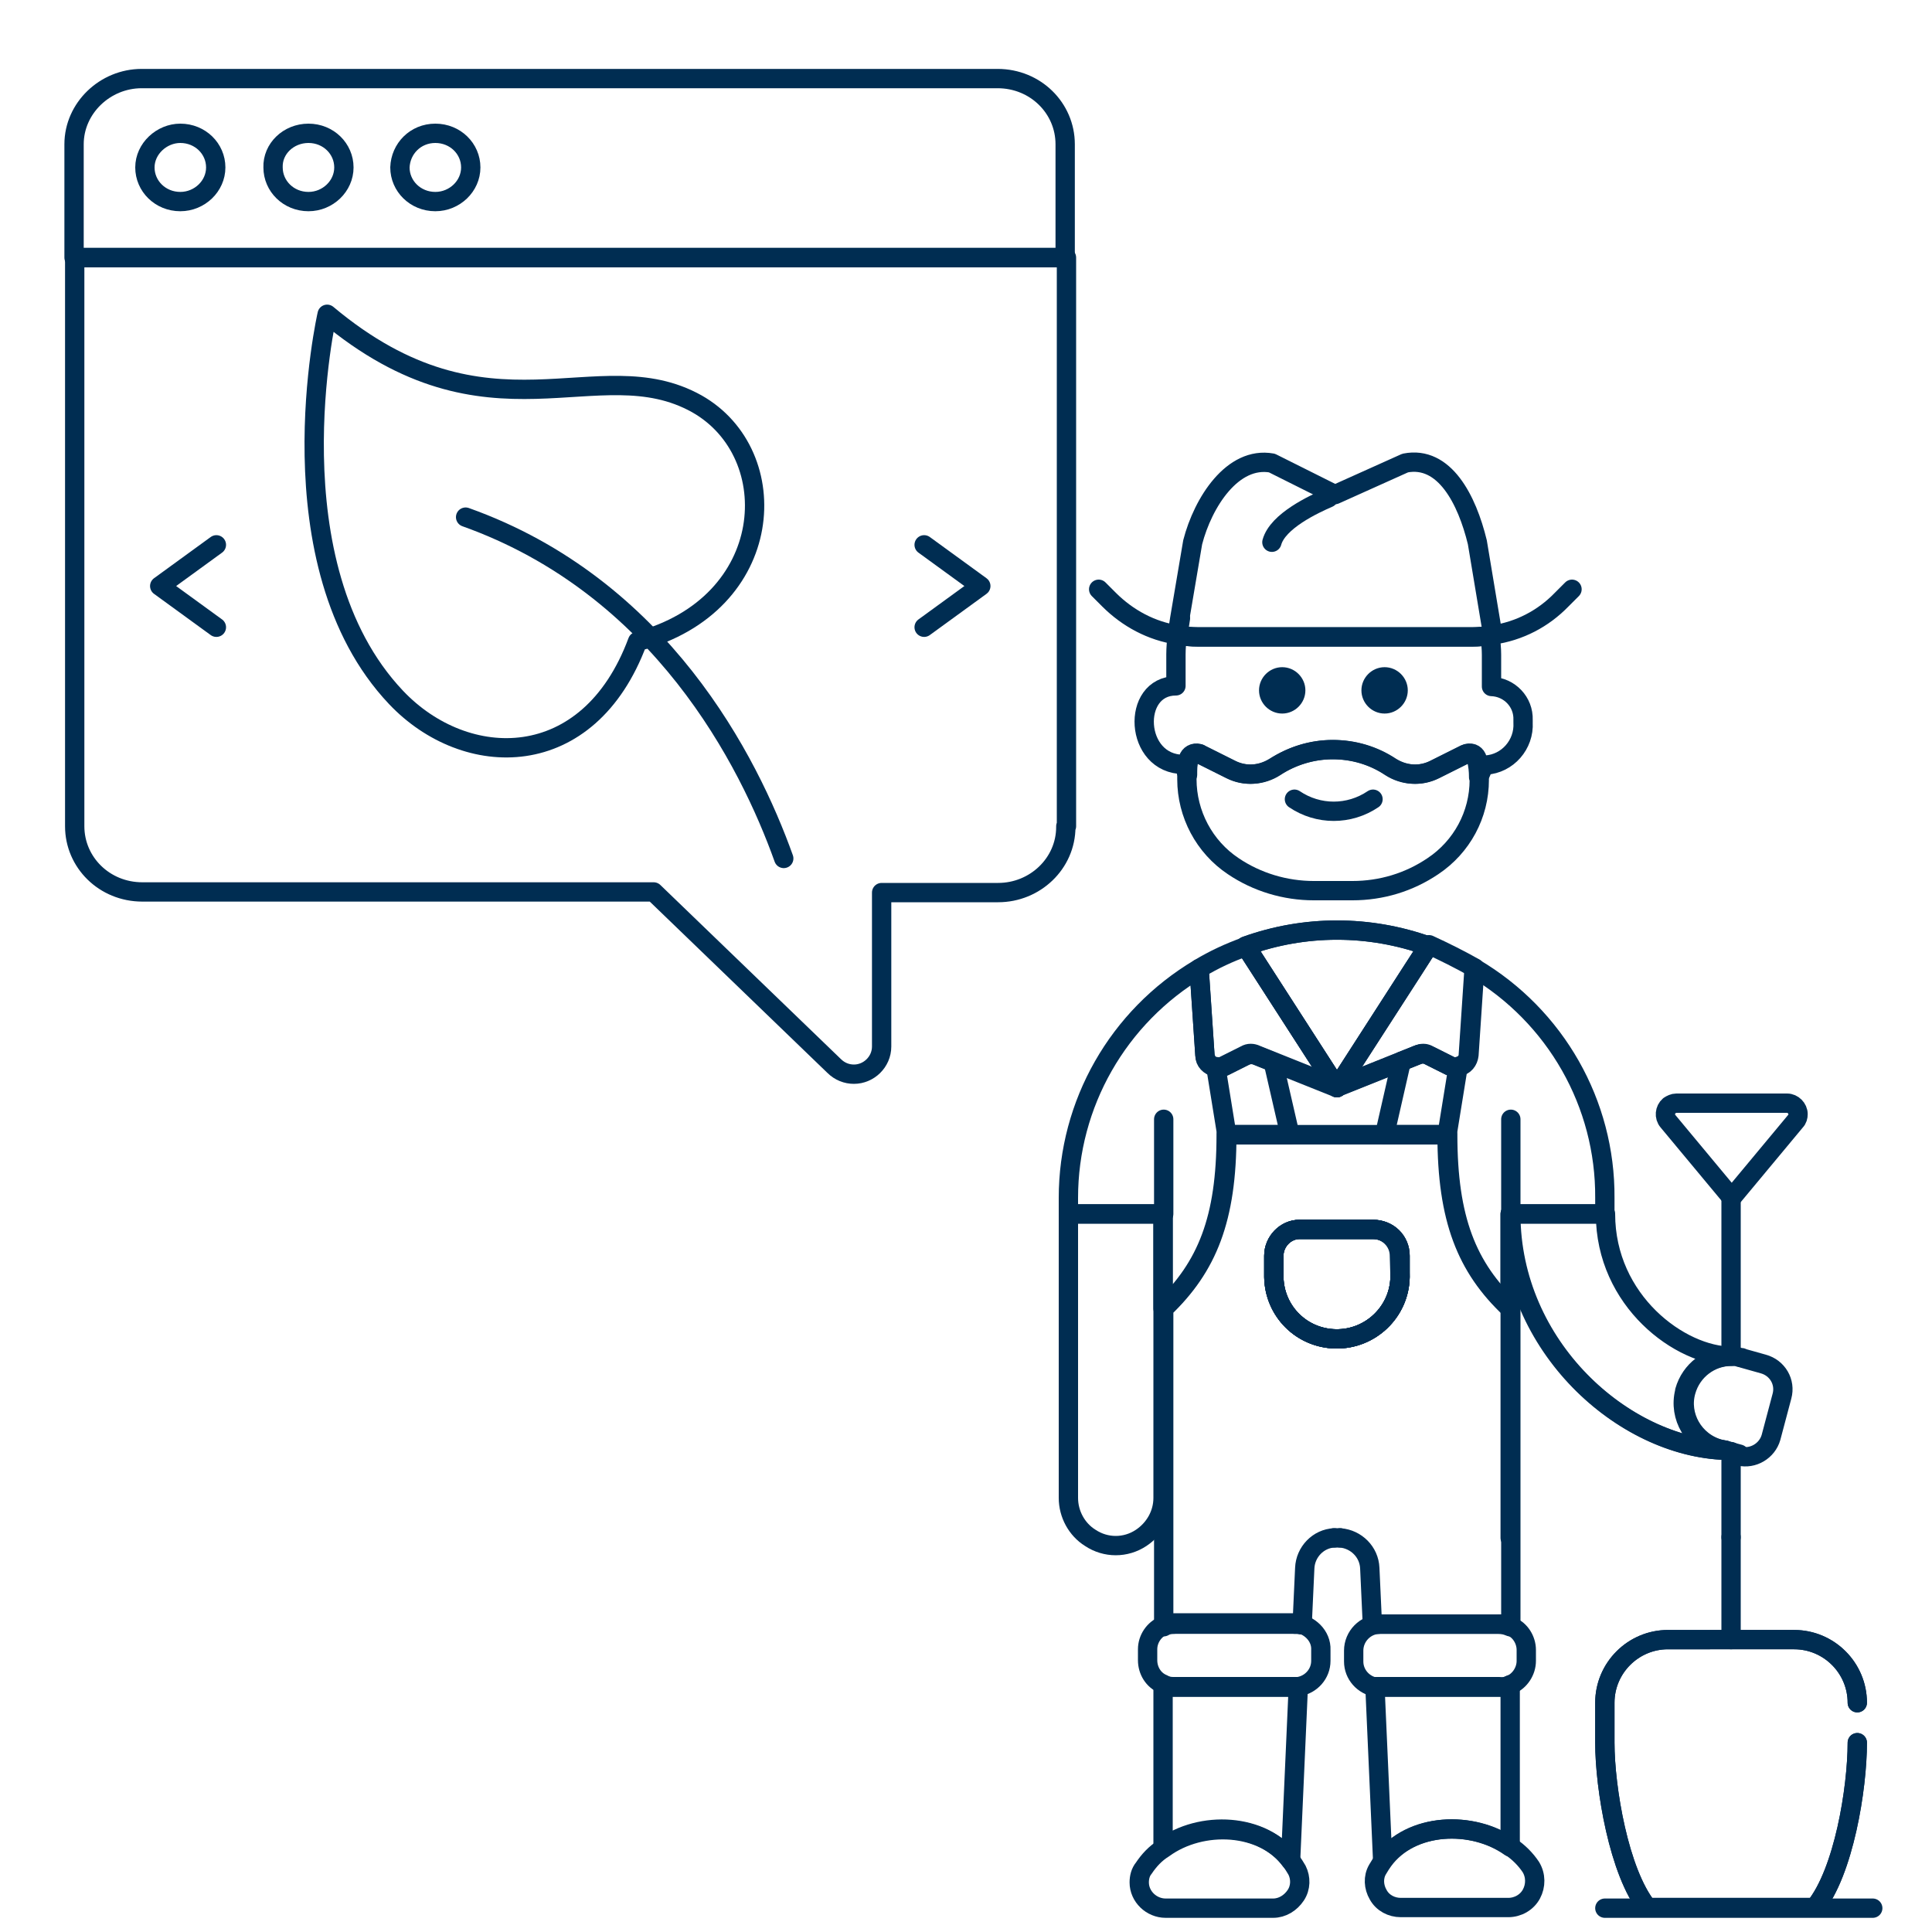 <?xml version="1.0" encoding="utf-8"?>
<!-- Generator: Adobe Illustrator 25.2.3, SVG Export Plug-In . SVG Version: 6.00 Build 0)  -->
<svg version="1.1" id="Ebene_1" xmlns:svgjs="http://svgjs.com/svgjs"
	 xmlns="http://www.w3.org/2000/svg" xmlns:xlink="http://www.w3.org/1999/xlink" x="0px" y="0px" viewBox="0 0 300 300"
	 style="enable-background:new 0 0 300 300;" xml:space="preserve">
<style type="text/css">
	.st0{fill:none;stroke:#002D52;stroke-width:3;stroke-linecap:round;stroke-linejoin:round;stroke-miterlimit:7.84;}
	
		.st1{opacity:0.99;fill:none;stroke:#002D52;stroke-width:3;stroke-linecap:round;stroke-linejoin:round;stroke-miterlimit:7.84;enable-background:new    ;}
	.st2{fill:none;stroke:#4550E5;stroke-width:3;stroke-linecap:round;stroke-linejoin:round;stroke-miterlimit:5.6;}
	.st3{fill:none;stroke:#002D52;stroke-width:3;stroke-linecap:round;stroke-linejoin:round;stroke-miterlimit:5.6;}
	.st4{fill:#002D52;stroke:#002D52;stroke-miterlimit:10;}
</style>
<path class="st0" d="M165.5,128.4c0,5.7-4.8,10.2-10.5,10.2h-18.1v23.9c0,2.4-2,4.3-4.3,4.3c-1.1,0-2.2-0.4-3.1-1.3l-28-27H22.1
	c-5.9,0-10.5-4.6-10.5-10.2V40h154v88.3H165.5z"/>
<path class="st0" d="M165.5,40h-154V22.4c0-5.6,4.8-10.2,10.5-10.2h132.9c5.9,0,10.5,4.6,10.5,10.2V40H165.5z"/>
<path class="st0" d="M28,20.7c3.1,0,5.5,2.4,5.5,5.3s-2.5,5.3-5.5,5.3c-3.1,0-5.5-2.4-5.5-5.3l0,0C22.5,23.1,25.1,20.7,28,20.7z"/>
<path class="st1" d="M47.9,20.7c3.1,0,5.5,2.4,5.5,5.3s-2.5,5.3-5.5,5.3c-3.1,0-5.5-2.4-5.5-5.3l0,0C42.3,23.1,44.8,20.7,47.9,20.7z
	"/>
<path class="st0" d="M67.6,20.7c3.1,0,5.5,2.4,5.5,5.3s-2.5,5.3-5.5,5.3c-3.1,0-5.5-2.4-5.5-5.3l0,0C62.2,23.1,64.5,20.7,67.6,20.7z
	"/>
<path class="st0" d="M143.5,84.6l8.8,6.4l-8.8,6.4"/>
<path class="st0" d="M33.6,84.6L24.8,91l8.8,6.4"/>
<path class="st2" d="M91.8,181.5"/>
<path class="st3" d="M208.1,238.8h-1"/>
<path class="st3" d="M193.4,146.9c9.2-3.3,19.2-3.3,28.4,0c-1,1.5-0.5,0.7-14.2,22L193.4,146.9L193.4,146.9"/>
<path class="st3" d="M217.4,195v3.3c-0.1,5.4-4.6,9.7-10,9.6c-5.3-0.1-9.5-4.3-9.6-9.6V195c0-2.2,1.8-4.1,4-4.1l0,0h11.4
	C215.6,190.9,217.4,192.7,217.4,195z"/>
<path class="st3" d="M249.2,186v2.5h-14.7v14.7c-6.8-6.4-9.8-13.9-9.8-27h-34.3c0,13.1-3,20.5-9.8,27v-14.7h-14.7V186
	c0-14.6,7.7-28.1,20.3-35.6l0.9,13.4c0.1,0.9,0.7,1.7,1.6,1.8c0.4,0.1,0.9,0.1,1.3-0.1l3.4-1.7c0.5-0.3,1.1-0.3,1.7,0l2.5,1l10,4
	l10-4l2.5-1c0.5-0.2,1.1-0.2,1.6,0l3.4,1.7c0.4,0.2,0.9,0.2,1.3,0.1c0.9-0.2,1.6-0.9,1.6-1.8l0.9-13.5
	C241.6,157.8,249.3,171.4,249.2,186z"/>
<path class="st3" d="M182.3,252.2c-0.6,0-1.1,0.1-1.6,0.4v-0.4H182.3z"/>
<path class="st3" d="M201.6,261.9l-1.2,27c-4.3-5.9-14-6.3-19.8-2v-25.3c0.5,0.2,1.1,0.4,1.6,0.4H201
	C201.3,262,201.5,262,201.6,261.9z"/>
<path class="st3" d="M202,252.2v0.1c-0.3-0.1-0.6-0.1-1-0.1H202z"/>
<path class="st3" d="M214.1,252.2c-0.3,0-0.7,0-1,0.1v-0.1H214.1z"/>
<path class="st3" d="M234.5,252.2v0.4c-0.5-0.2-1.1-0.4-1.6-0.4H234.5z"/>
<path class="st3" d="M234.5,261.6v25.2c-5.9-4.2-15.5-3.8-19.8,2.1l-1.2-27c0.2,0,0.4,0,0.5,0h18.8C233.5,262,234,261.9,234.5,261.6
	z"/>
<path class="st3" d="M234.6,188.5v-14.7"/>
<path class="st3" d="M180.7,188.5v-14.7"/>
<path class="st3" d="M221.8,146.9c-1,1.5-0.5,0.7-14.2,22L193.5,147v-0.1C202.6,143.6,212.6,143.6,221.8,146.9z"/>
<path class="st3" d="M180.6,188.5v44.1c0,2.5-1.3,4.8-3.4,6.2c-2.4,1.6-5.5,1.6-7.9,0c-2.1-1.3-3.4-3.7-3.4-6.2v-44.1H180.6z"/>
<path class="st3" d="M201.2,294.3c-0.8,1.2-2.1,2-3.5,2H181c-2.2,0-4.1-1.8-4.1-4c0-0.8,0.2-1.6,0.7-2.2c0.8-1.2,1.8-2.3,3.1-3.1
	c5.9-4.3,15.5-3.9,19.8,2c0.3,0.4,0.6,0.9,0.9,1.4C202,291.6,202,293.1,201.2,294.3z"/>
<path class="st3" d="M237.8,294.1c-0.7,1.3-2.1,2.1-3.6,2.1h-16.7c-1.4,0-2.8-0.7-3.5-2c-0.7-1.2-0.8-2.7-0.1-3.9
	c0.3-0.5,0.6-1,0.9-1.4c4.3-5.9,13.9-6.3,19.8-2.1c1.2,0.8,2.3,1.9,3.1,3.1C238.5,291.2,238.5,292.8,237.8,294.1z"/>
<path class="st3" d="M200.3,176.2h-9.8l-1.7-10.5c0.4,0.1,0.9,0.1,1.3-0.1l3.4-1.7c0.5-0.3,1.1-0.3,1.7,0l2.5,1L200.3,176.2z"/>
<path class="st3" d="M207.6,168.9l-10-4l-2.5-1c-0.5-0.2-1.1-0.2-1.7,0l-3.4,1.7c-0.4,0.2-0.9,0.2-1.3,0.1c-0.9-0.2-1.6-0.9-1.6-1.8
	l-0.9-13.4v-0.1c2.3-1.4,4.7-2.5,7.2-3.4h0.1L207.6,168.9z"/>
<path class="st3" d="M226.4,165.7c-0.9,5.6-1.7,10.5-1.7,10.5H215c0,0,1.2-5.3,2.6-11.4l2.5-1c0.5-0.2,1.1-0.2,1.6,0l3.4,1.7
	C225.5,165.7,226,165.8,226.4,165.7z"/>
<path class="st3" d="M229,150.3l-0.9,13.5c-0.1,0.9-0.7,1.7-1.6,1.8c-0.4,0.1-0.9,0.1-1.3-0.1l-3.4-1.7c-0.5-0.3-1.1-0.3-1.6,0
	l-2.5,1l-10,4c13.7-21.2,13.3-20.6,14.2-22.1C224.3,147.8,226.7,149,229,150.3L229,150.3z"/>
<path class="st3" d="M208.1,238.8c2.5,0.2,4.5,2.2,4.6,4.7l0.4,8.7h21.5v-49c-6.8-6.4-9.8-13.9-9.8-27h-34.3c0,13.1-3,20.5-9.8,27
	v49h21.5l0.4-8.7c0.1-2.5,2.1-4.6,4.6-4.7 M217.4,198.3c-0.1,5.4-4.6,9.7-10,9.6c-5.3-0.1-9.5-4.3-9.6-9.6V195c0-2.2,1.8-4.1,4-4.1
	l0,0h11.4c2.2,0,4.1,1.8,4.1,4.1L217.4,198.3z"/>
<path class="st3" d="M217.4,195v3.3c-0.1,5.4-4.6,9.7-10,9.6c-5.3-0.1-9.5-4.3-9.6-9.6V195c0-2.2,1.8-4.1,4-4.1l0,0h11.4
	C215.6,190.9,217.4,192.7,217.4,195z"/>
<path class="st3" d="M217.4,195v3.3c-0.1,5.4-4.6,9.7-10,9.6c-5.3-0.1-9.5-4.3-9.6-9.6V195c0-2.2,1.8-4.1,4-4.1l0,0h11.4
	C215.6,190.9,217.4,192.7,217.4,195z"/>
<path class="st3" d="M205.1,256.2v1.7c0,2-1.5,3.7-3.5,4c-0.2,0-0.4,0-0.6,0h-18.8c-0.6,0-1.1-0.1-1.6-0.4c-1.5-0.6-2.4-2.1-2.4-3.7
	v-1.7c0-1.6,1-3.1,2.5-3.7c0.5-0.2,1.1-0.4,1.6-0.4h18.8C203.3,252.2,205.2,254,205.1,256.2L205.1,256.2z"/>
<path class="st3" d="M237,256.2v1.7c0,1.6-1,3.1-2.4,3.7c-0.5,0.2-1.1,0.4-1.6,0.4h-18.8c-0.2,0-0.4,0-0.5,0c-2-0.3-3.5-2-3.5-4
	v-1.7c0-2.2,1.8-4.1,4.1-4.1h18.8c0.6,0,1.1,0.1,1.6,0.4C236,253.1,237,254.6,237,256.2z"/>
<path class="st3" d="M267,225l1,0.2c-15.9-0.5-33.4-16.1-33.4-36.7h14.7c0,13.5,11.6,22.1,19.6,22.1c-3.3,0-6.2,2.2-7.1,5.4
	C260.7,219.8,263,223.9,267,225C266.9,224.9,266.9,224.9,267,225z"/>
<path class="st3" d="M288.4,264.4c0-5.4-4.4-9.8-9.8-9.8H259c-5.4,0-9.8,4.4-9.8,9.8l0,0v6.2c0,7.1,2.2,20.1,6.6,25.6h26
	c4.5-5.5,6.6-18.5,6.6-25.6"/>
<path class="st3" d="M268.8,210.5V186"/>
<path class="st3" d="M268.8,254.6v-15.9"/>
<path class="st3" d="M260.3,171.3h17.2c0.9,0,1.7,0.8,1.7,1.7c0,0.4-0.1,0.8-0.4,1.1l-9.9,11.9l-9.9-11.9c-0.6-0.7-0.5-1.8,0.2-2.4
	C259.5,171.5,259.9,171.3,260.3,171.3z"/>
<path class="st3" d="M288.4,264.4c0-5.4-4.4-9.8-9.8-9.8H259c-5.4,0-9.8,4.4-9.8,9.8l0,0v6.2c0,7.1,2.2,20.1,6.6,25.6h26
	c4.5-5.5,6.6-18.5,6.6-25.6"/>
<path class="st3" d="M268.8,225.4v13.3"/>
<path class="st3" d="M234.5,238.8v-50.3c0,20.6,17.5,36.2,33.4,36.7l-1-0.2c-3.9-1-6.3-5-5.3-8.9V216c0.9-3.2,3.8-5.4,7.1-5.4
	c0.5,0,1,0,1.5,0.2c0.2,0,0.3,0,0.4,0.1l3.2,0.9c2.2,0.6,3.5,2.8,2.9,5l-1.7,6.4c-0.6,2.1-2.8,3.4-4.9,2.9c0,0,0,0-0.1,0"/>
<path class="st3" d="M249.2,296.3h41.6"/>
<path class="st3" d="M183.3,96l-0.4,2.6c1,0.2,2.1,0.3,3.2,0.3h42.6c0.9,0,1.8-0.1,2.7-0.2c0,0.1,0,0.1,0,0.2
	c0.1,0.9,0.2,1.8,0.2,2.8v4.9c2.8,0.1,5,2.4,4.9,5.2c0,0.1,0,0.3,0,0.4c0.2,3.4-2.4,6.4-5.8,6.6c-0.1,0-0.2,0-0.3,0
	c-0.2,0.6-0.4,1.1-0.7,1.7c0-0.9-0.1-1.7-0.3-2.6c-0.2-0.7-0.8-1.1-1.5-0.9c-0.1,0-0.2,0.1-0.3,0.1l-4.8,2.4
	c-2.2,1.1-4.7,0.9-6.8-0.4l0,0c-2.7-1.8-5.8-2.7-9-2.7s-6.3,0.9-9,2.7l0,0c-2,1.3-4.6,1.5-6.8,0.4l-4.8-2.4c-0.6-0.3-1.4,0-1.7,0.6
	c0,0.1-0.1,0.2-0.1,0.2c-0.2,0.8-0.2,1.6-0.2,2.4c-0.2-0.5-0.4-1.1-0.6-1.6l0,0c-7.7,0-8.2-12.2-1.2-12.2v-4.9c0-1,0.1-2,0.2-3.1"/>
<path class="st3" d="M229.7,121.1c0,5.4-2.7,10.4-7.2,13.4c-3.7,2.5-8,3.8-12.5,3.8h-6c-4.4,0-8.8-1.3-12.5-3.8
	c-4.5-3-7.2-8.1-7.2-13.5c0-0.2,0-0.5,0-0.7c0-0.8,0.1-1.6,0.2-2.4c0.2-0.7,0.9-1.1,1.6-0.9c0.1,0,0.2,0,0.2,0.1l4.8,2.4
	c2.2,1.1,4.7,0.9,6.8-0.4l0,0c2.7-1.7,5.8-2.7,9-2.7s6.3,0.9,9,2.7l0,0c2,1.3,4.6,1.5,6.8,0.4l4.8-2.4c0.6-0.3,1.4,0,1.7,0.6
	c0,0.1,0.1,0.2,0.1,0.3c0.2,0.8,0.3,1.7,0.3,2.6v0.1C229.7,120.8,229.7,120.9,229.7,121.1z"/>
<path class="st4" d="M199.1,104.1c-1.7,0-3.1,1.4-3.1,3.1s1.4,3.1,3.1,3.1c1.7,0,3.1-1.4,3.1-3.1l0,0
	C202.2,105.5,200.8,104.1,199.1,104.1L199.1,104.1z"/>
<path class="st4" d="M215,104.1c-1.7,0-3.1,1.4-3.1,3.1s1.4,3.1,3.1,3.1c1.7,0,3.1-1.4,3.1-3.1S216.7,104.1,215,104.1L215,104.1z"/>
<path class="st3" d="M231.8,98.6c4.1-0.6,7.8-2.5,10.7-5.5l1.6-1.6"/>
<path class="st3" d="M182.9,98.6C182.8,98.7,182.8,98.6,182.9,98.6c-4.1-0.6-7.8-2.6-10.7-5.5l-1.6-1.6"/>
<path class="st3" d="M231.8,98.6c-0.2,0-0.3,0.1-0.5,0.1c-0.9,0.1-1.8,0.2-2.7,0.2H186c-1.1,0-2.1-0.1-3.2-0.3l0.4-2.6l2-11.8
	c1.6-6.2,6.2-13.4,12.3-12.3l9.8,4.9l10.9-4.9c6.1-1.2,9.6,5.7,11.2,12.3L231.8,98.6z"/>
<path class="st3" d="M197.5,84.2c0.9-3.3,6.5-5.9,8.8-6.9"/>
<path class="st3" d="M201,124.1c3.7,2.5,8.5,2.5,12.2,0"/>
<path class="st3" d="M270.1,225.8l-2.2-0.6"/>
<path class="st3" d="M50.8,48.8c0,0-8.9,38.8,10.7,59.5c10.8,11.4,29.9,11.8,37.5-8.7c21.6-5.7,23-29.1,9.2-36.9
	C92.8,54.1,76,69.9,50.8,48.8z"/>
<path class="st3" d="M121.7,133.3c-5.4-15.1-19.1-42.2-49.4-53"/>
</svg>
